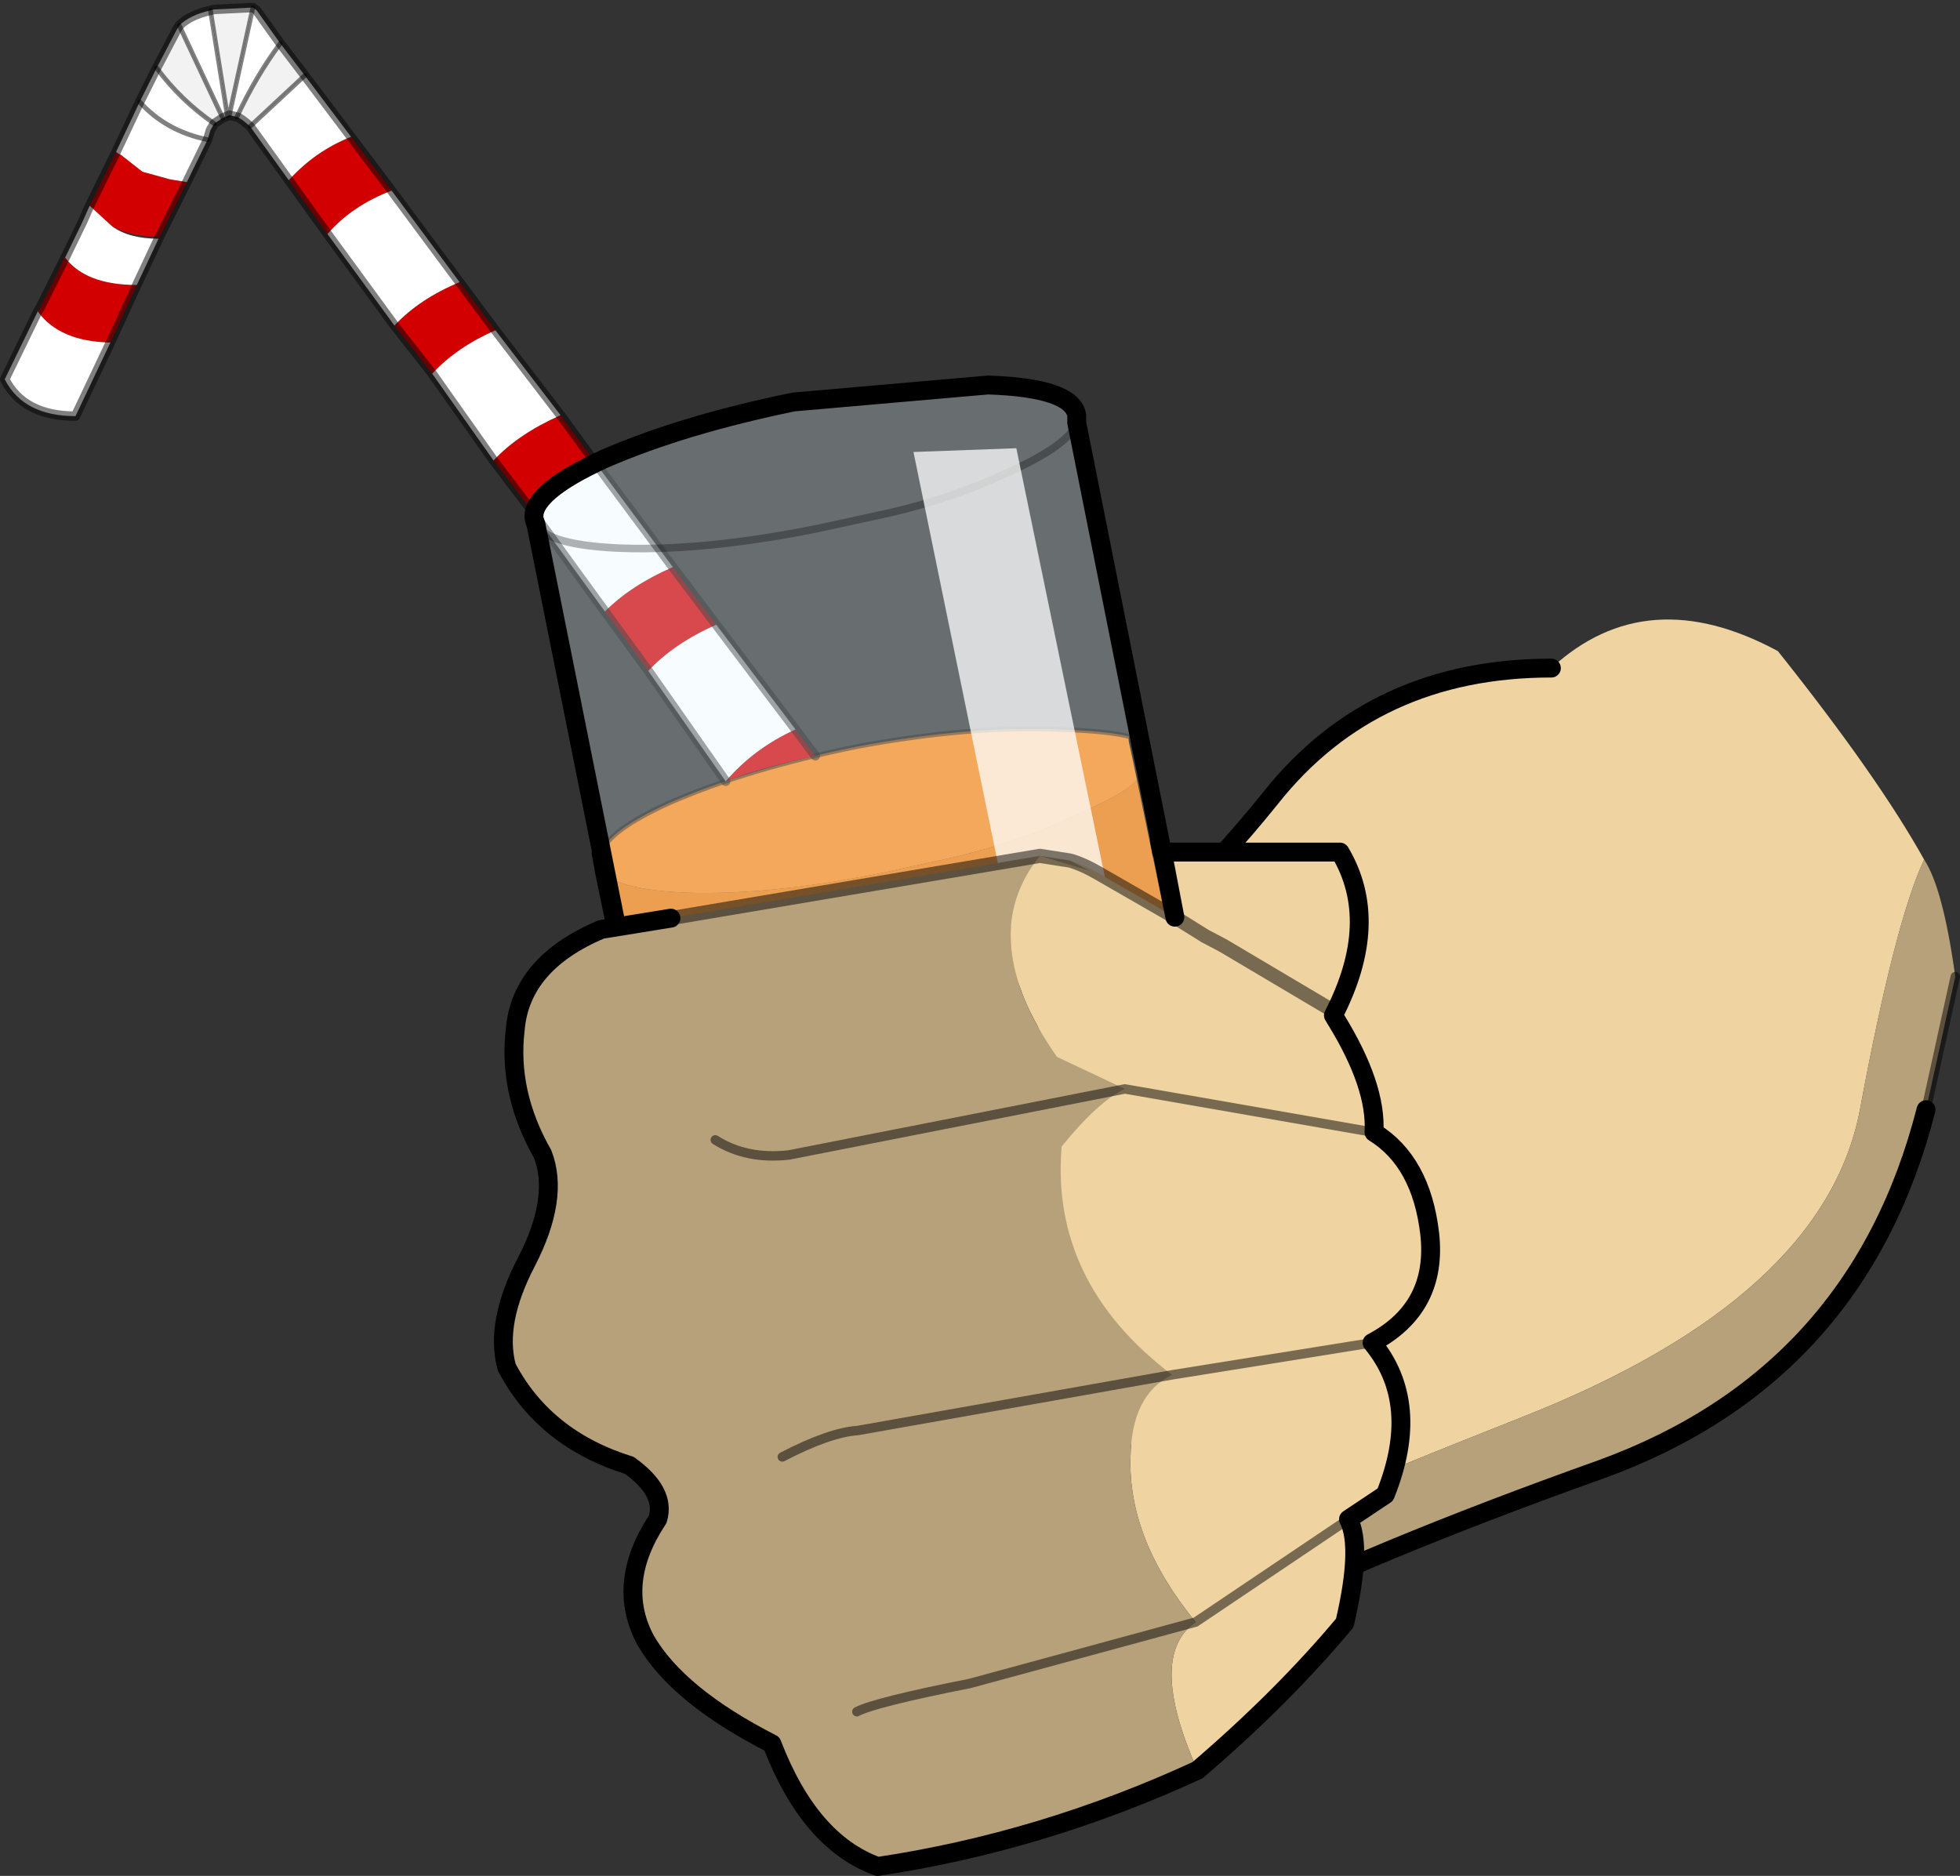 <?xml version="1.0" encoding="UTF-8" standalone="no"?>
<svg xmlns:xlink="http://www.w3.org/1999/xlink" height="99.4px" width="103.85px" xmlns="http://www.w3.org/2000/svg">
  <rect width="100%" height="100%" fill="#333333" stroke="none"/>
  <g transform="matrix(1.0, 0.0, 0.0, 1.0, 50.75, 36.15)">
    <path d="M31.45 -0.75 Q36.5 -5.4 43.45 -1.65 48.75 5.0 51.2 9.4 49.65 12.7 47.8 22.65 45.9 32.6 30.0 38.9 14.05 45.2 13.2 46.3 4.75 36.3 4.25 17.7 11.15 12.9 16.6 6.1 22.05 -0.75 31.45 -0.75" fill="#efd3a1" fill-rule="evenodd" stroke="none"/>
    <path d="M13.2 46.3 Q14.05 45.2 30.0 38.9 45.9 32.6 47.8 22.65 49.65 12.7 51.2 9.4 52.2 10.9 52.85 15.6 L51.3 22.65 Q47.7 36.75 34.1 41.7 21.9 46.05 14.2 49.95 15.3 48.7 13.2 46.3" fill="#b6a17b" fill-rule="evenodd" stroke="none"/>
    <path d="M52.85 15.6 L51.3 22.65" fill="none" stroke="#000000" stroke-linecap="round" stroke-linejoin="round" stroke-opacity="0.498" stroke-width="0.5"/>
    <path d="M31.45 -0.75 Q22.05 -0.75 16.6 6.1 11.15 12.9 4.25 17.7 M51.3 22.65 Q47.7 36.75 34.1 41.7 21.9 46.05 14.2 49.95 13.7 50.55 12.4 50.9" fill="none" stroke="#000000" stroke-linecap="round" stroke-linejoin="round" stroke-width="1.0"/>
    <path d="M9.8 4.2 L12.1 15.35 -17.0 18.35 -18.7 10.15 Q-17.8 11.0 -14.4 11.15 -9.95 11.3 -4.0 10.1 L-0.1 9.25 Q3.35 8.4 5.9 7.2 9.35 5.7 9.6 5.0 L9.8 4.2" fill="#f07b06" fill-rule="evenodd" stroke="none"/>
    <path d="M9.55 3.05 L9.8 4.2 9.6 5.0 Q9.35 5.7 5.9 7.2 3.35 8.4 -0.1 9.25 L-4.0 10.1 Q-9.95 11.3 -14.4 11.15 -17.8 11.0 -18.7 10.15 L-18.9 9.05 Q-18.5 7.85 -15.3 6.4 -11.2 4.6 -5.3 3.4 0.65 2.3 5.3 2.5 8.65 2.6 9.55 3.05" fill="#fa8816" fill-rule="evenodd" stroke="none"/>
    <path d="M9.55 3.05 L9.85 3.45 9.8 4.2 9.55 3.05 M-18.7 10.15 L-18.9 9.85 -19.0 9.6 -18.9 9.05 -18.7 10.15" fill="#e6f7ff" fill-rule="evenodd" stroke="none"/>
    <path d="M9.55 3.05 L9.8 4.2 12.1 15.35 M-17.0 18.35 L-18.7 10.15 -18.9 9.05" fill="none" stroke="#000000" stroke-linecap="round" stroke-linejoin="round" stroke-width="1.0"/>
    <path d="M-18.9 9.05 Q-18.5 7.85 -15.3 6.4 -11.2 4.6 -5.3 3.4 0.65 2.3 5.3 2.5 8.65 2.6 9.55 3.05" fill="none" stroke="#000000" stroke-linecap="round" stroke-linejoin="round" stroke-opacity="0.498" stroke-width="0.25"/>
    <path d="M12.1 15.35 L-17.0 18.35" fill="none" stroke="#000000" stroke-linecap="round" stroke-linejoin="round" stroke-opacity="0.498" stroke-width="0.5"/>
    <path d="M-42.45 -32.55 L-41.4 -34.55 -41.25 -34.8 -38.95 -29.9 -39.4 -29.6 Q-41.2 -30.85 -42.45 -32.55 M-39.6 -35.6 L-39.4 -35.65 -37.35 -35.75 -38.6 -30.05 -38.7 -30.0 -39.6 -35.6 M-35.9 -33.85 L-34.6 -32.15 -37.5 -29.45 Q-38.0 -29.9 -38.2 -29.95 -37.2 -32.1 -35.9 -33.85" fill="#f2f2f2" fill-rule="evenodd" stroke="none"/>
    <path d="M-32.15 -28.9 L-30.0 -26.05 Q-32.1 -25.25 -33.4 -23.75 L-35.45 -26.6 Q-34.05 -28.15 -32.15 -28.9 M-26.4 -21.2 L-24.5 -18.65 Q-26.55 -17.75 -27.85 -16.35 L-29.85 -18.9 Q-28.55 -20.3 -26.4 -21.2 M-21.05 -14.15 L-19.0 -11.35 Q-21.1 -10.45 -22.55 -9.05 L-24.6 -11.75 Q-23.3 -13.15 -21.05 -14.15 M-15.1 -6.1 L-12.8 -3.05 Q-15.05 -2.05 -16.4 -0.6 L-18.7 -3.75 Q-17.3 -5.15 -15.1 -6.1 M-8.6 2.5 L-7.55 3.9 Q-10.7 4.6 -12.3 5.25 -10.8 3.5 -8.6 2.5 M-44.35 -27.95 L-43.2 -27.05 -41.75 -26.65 -40.85 -26.5 -42.35 -23.5 -42.45 -23.6 Q-43.9 -23.65 -44.8 -24.15 L-46.0 -25.25 -44.6 -28.1 -44.4 -27.95 -44.35 -27.95 M-43.5 -21.05 L-44.9 -18.0 Q-47.6 -18.05 -48.75 -19.65 L-48.75 -19.7 -48.65 -19.8 -48.6 -19.9 -48.15 -20.8 -47.7 -21.7 -47.3 -22.6 -47.3 -22.5 -47.7 -21.7 -47.3 -22.5 Q-46.2 -21.05 -43.5 -21.05 M-48.75 -19.65 L-48.65 -19.8 -48.75 -19.65" fill="#d20000" fill-rule="evenodd" stroke="none"/>
    <path d="M-42.45 -32.55 Q-41.2 -30.85 -39.4 -29.6 L-39.6 -29.25 -39.75 -28.75 -40.85 -26.5 -41.75 -26.65 -43.2 -27.05 -44.35 -27.95 -44.45 -28.0 -44.4 -27.95 -44.6 -28.1 -43.35 -30.75 -42.45 -32.55 M-38.95 -29.9 L-41.25 -34.8 Q-40.7 -35.35 -39.6 -35.6 L-38.7 -30.0 -38.95 -29.9 M-37.35 -35.75 L-37.15 -35.6 -35.9 -33.85 Q-37.2 -32.1 -38.2 -29.95 L-38.6 -30.05 -37.35 -35.75 M-34.6 -32.15 L-32.15 -28.9 Q-34.05 -28.15 -35.45 -26.6 L-37.5 -29.45 -34.6 -32.15 M-30.0 -26.05 L-26.4 -21.2 Q-28.55 -20.3 -29.85 -18.9 L-33.4 -23.75 Q-32.1 -25.25 -30.0 -26.05 M-24.5 -18.65 L-21.05 -14.15 Q-23.3 -13.15 -24.6 -11.75 L-27.85 -16.35 Q-26.55 -17.75 -24.5 -18.65 M-19.0 -11.35 L-15.1 -6.1 Q-17.3 -5.15 -18.7 -3.75 L-22.55 -9.05 Q-21.1 -10.45 -19.0 -11.35 M-12.8 -3.05 L-8.6 2.5 Q-10.8 3.5 -12.3 5.25 L-16.4 -0.6 Q-15.05 -2.05 -12.8 -3.05 M-43.35 -30.75 Q-41.95 -29.2 -39.75 -28.75 -41.95 -29.2 -43.35 -30.75 M-42.35 -23.5 L-43.5 -21.05 Q-46.2 -21.05 -47.3 -22.5 L-46.4 -24.35 -46.0 -25.25 -44.8 -24.15 Q-43.9 -23.5 -42.35 -23.5 M-44.9 -18.0 L-46.75 -14.1 Q-49.5 -14.1 -50.5 -16.05 L-48.75 -19.65 Q-47.6 -18.05 -44.9 -18.0" fill="#ffffff" fill-rule="evenodd" stroke="none"/>
    <path d="M-41.25 -34.8 L-41.4 -34.55 -42.45 -32.55 -43.35 -30.75 -44.6 -28.1 -46.0 -25.25 -46.4 -24.35 -47.3 -22.5 -47.7 -21.7 -48.15 -20.8 -48.65 -19.8 -48.75 -19.65 -50.5 -16.05 Q-49.5 -14.1 -46.75 -14.1 L-44.9 -18.0 -43.5 -21.05 -42.35 -23.5 -40.85 -26.5 -39.75 -28.75 -39.6 -29.25 -39.4 -29.6 -38.95 -29.9 -38.7 -30.0 -38.6 -30.05 -38.2 -29.95 Q-38.0 -29.9 -37.5 -29.45 L-35.45 -26.6 -33.4 -23.75 -29.85 -18.9 -27.85 -16.35 -24.6 -11.75 -22.55 -9.05 -18.7 -3.75 -16.4 -0.6 -12.3 5.25 M-41.25 -34.8 Q-40.7 -35.35 -39.6 -35.6 L-39.4 -35.65 -37.35 -35.75 -37.15 -35.6 -35.9 -33.85 -34.6 -32.15 -32.15 -28.9 -30.0 -26.05 -26.4 -21.2 -24.5 -18.65 -21.05 -14.15 -19.0 -11.35 -15.1 -6.1 -12.8 -3.05 -8.6 2.5 -7.55 3.9" fill="none" stroke="#000000" stroke-linecap="round" stroke-linejoin="round" stroke-opacity="0.498" stroke-width="0.5"/>
    <path d="M-42.45 -32.55 Q-41.2 -30.85 -39.4 -29.6 M-38.95 -29.9 L-41.25 -34.8 M-39.75 -28.75 Q-41.95 -29.2 -43.35 -30.75 M-39.6 -35.6 L-38.7 -30.0 M-35.9 -33.85 Q-37.2 -32.1 -38.2 -29.95 M-34.6 -32.15 L-37.5 -29.45 M-37.35 -35.75 L-38.6 -30.05" fill="none" stroke="#000000" stroke-linecap="round" stroke-linejoin="round" stroke-opacity="0.498" stroke-width="0.25"/>
    <path d="M-17.0 18.35 L-22.35 -8.35 -22.45 -8.65 Q-22.65 -10.05 -18.7 -11.85 -14.55 -13.65 -8.7 -14.85 L1.6 -15.75 Q6.05 -15.6 6.3 -14.15 L6.3 -13.75 12.1 15.35 -17.0 18.35 M6.3 -13.75 Q5.9 -12.55 2.5 -11.05 -0.15 -9.8 -3.5 -9.0 L-7.4 -8.15 Q-13.35 -6.95 -17.8 -7.1 -21.7 -7.25 -22.35 -8.35 -21.7 -7.25 -17.8 -7.1 -13.35 -6.95 -7.4 -8.15 L-3.5 -9.0 Q-0.15 -9.8 2.5 -11.05 5.9 -12.55 6.3 -13.75" fill="#e6f7ff" fill-opacity="0.298" fill-rule="evenodd" stroke="none"/>
    <path d="M-17.0 18.35 L-22.35 -8.35 -22.45 -8.65 Q-22.65 -10.05 -18.7 -11.85 -14.55 -13.65 -8.7 -14.85 L1.6 -15.75 Q6.05 -15.6 6.3 -14.15 L6.3 -13.75 12.1 15.35" fill="none" stroke="#000000" stroke-linecap="round" stroke-linejoin="round" stroke-width="1.0"/>
    <path d="M-22.35 -8.35 Q-21.7 -7.25 -17.8 -7.1 -13.35 -6.95 -7.4 -8.15 L-3.5 -9.0 Q-0.15 -9.8 2.5 -11.05 5.9 -12.55 6.3 -13.75" fill="none" stroke="#000000" stroke-linecap="round" stroke-linejoin="round" stroke-opacity="0.298" stroke-width="0.4"/>
    <path d="M12.1 15.35 L-17.0 18.35 Z" fill="none" stroke="#000000" stroke-linecap="round" stroke-linejoin="round" stroke-opacity="0.498" stroke-width="0.5"/>
    <path d="M9.1 16.65 L3.6 16.8 -2.35 -12.2 3.1 -12.4 9.1 16.65" fill="#ffffff" fill-opacity="0.745" fill-rule="evenodd" stroke="none"/>
    <path d="M4.35 9.2 L7.0 10.0 5.95 9.45 Q6.65 9.65 7.5 10.15 L11.5 12.45 10.85 9.05 10.8 9.0 20.25 9.0 Q22.45 12.7 19.9 17.65 L20.05 17.9 Q22.2 21.4 22.05 23.85 L8.85 21.55 22.05 23.85 Q24.55 25.4 25.0 29.2 25.45 33.15 21.95 35.0 24.6 38.2 22.65 43.05 L20.7 44.35 12.6 49.8 20.7 44.35 Q21.45 45.8 20.5 49.85 17.2 53.8 12.7 57.65 10.0 51.6 12.6 49.8 9.0 45.4 9.15 41.05 9.2 37.75 11.35 36.7 4.9 31.8 5.5 24.6 7.45 22.2 8.85 21.55 L5.25 19.85 Q0.85 13.55 4.35 9.2 M11.5 12.45 L13.1 13.45 14.05 13.95 19.7 17.3 19.9 17.65 19.7 17.3 14.05 13.95 13.1 13.45 11.5 12.45 M11.35 36.7 L21.95 35.0 11.35 36.7" fill="#efd3a1" fill-rule="evenodd" stroke="none"/>
    <path d="M5.95 9.45 L7.0 10.0 4.35 9.2 5.95 9.45 M4.35 9.2 Q0.85 13.55 5.25 19.85 L8.85 21.55 Q7.45 22.2 5.5 24.6 4.9 31.8 11.35 36.7 9.2 37.75 9.15 41.05 9.0 45.4 12.6 49.8 10.0 51.6 12.7 57.65 4.45 61.45 -4.25 62.75 -7.85 61.45 -9.85 56.25 -14.85 53.7 -16.55 50.75 -18.15 47.75 -15.9 44.35 -15.45 42.9 -17.4 41.5 -21.9 40.1 -23.9 36.3 -24.55 33.95 -22.85 30.7 -21.1 27.3 -22.0 25.0 -23.85 21.75 -23.45 18.4 -23.15 14.9 -18.9 13.1 L-15.2 12.5 4.35 9.2 M-9.3 41.05 Q-6.8 39.75 -5.3 39.65 L11.35 36.7 -5.3 39.65 Q-6.8 39.75 -9.3 41.05 M-12.85 24.25 Q-11.2 25.3 -8.95 25.05 L8.85 21.55 -8.95 25.05 Q-11.2 25.3 -12.85 24.25 M-5.35 54.55 Q-4.4 54.05 0.65 53.05 L12.6 49.8 0.65 53.05 Q-4.4 54.05 -5.35 54.55" fill="#b6a17b" fill-rule="evenodd" stroke="none"/>
    <path d="M22.05 23.85 Q22.2 21.4 20.05 17.9 L19.9 17.65 Q22.45 12.7 20.25 9.0 L10.8 9.0 10.7 8.45 M11.5 12.45 L10.85 9.05 10.8 9.0 M20.7 44.35 L22.65 43.05 Q24.6 38.2 21.95 35.0 25.45 33.15 25.0 29.2 24.55 25.4 22.05 23.85 M20.7 44.35 Q21.45 45.8 20.5 49.85 17.2 53.8 12.7 57.65 4.45 61.45 -4.25 62.75 -7.85 61.45 -9.85 56.25 -14.85 53.7 -16.55 50.75 -18.15 47.75 -15.9 44.35 -15.45 42.9 -17.4 41.5 -21.9 40.1 -23.9 36.3 -24.55 33.95 -22.85 30.7 -21.1 27.3 -22.0 25.0 -23.85 21.75 -23.45 18.4 -23.15 14.9 -18.9 13.1 L-15.2 12.5" fill="none" stroke="#000000" stroke-linecap="round" stroke-linejoin="round" stroke-width="1.0"/>
    <path d="M5.95 9.45 L4.35 9.2 -15.2 12.5 M19.9 17.65 L19.7 17.3 14.05 13.95 13.1 13.45 11.5 12.45 7.5 10.15 Q6.65 9.65 5.95 9.45" fill="none" stroke="#000000" stroke-linecap="round" stroke-linejoin="round" stroke-opacity="0.498" stroke-width="0.75"/>
    <path d="M8.85 21.55 L22.05 23.85 M21.95 35.0 L11.35 36.7 -5.3 39.65 Q-6.8 39.75 -9.3 41.05 M12.6 49.8 L20.7 44.35 M12.6 49.8 L0.65 53.05 Q-4.4 54.05 -5.35 54.55 M8.85 21.55 L-8.95 25.05 Q-11.2 25.3 -12.85 24.25" fill="none" stroke="#000000" stroke-linecap="round" stroke-linejoin="round" stroke-opacity="0.498" stroke-width="0.5"/>
  </g>
</svg>
